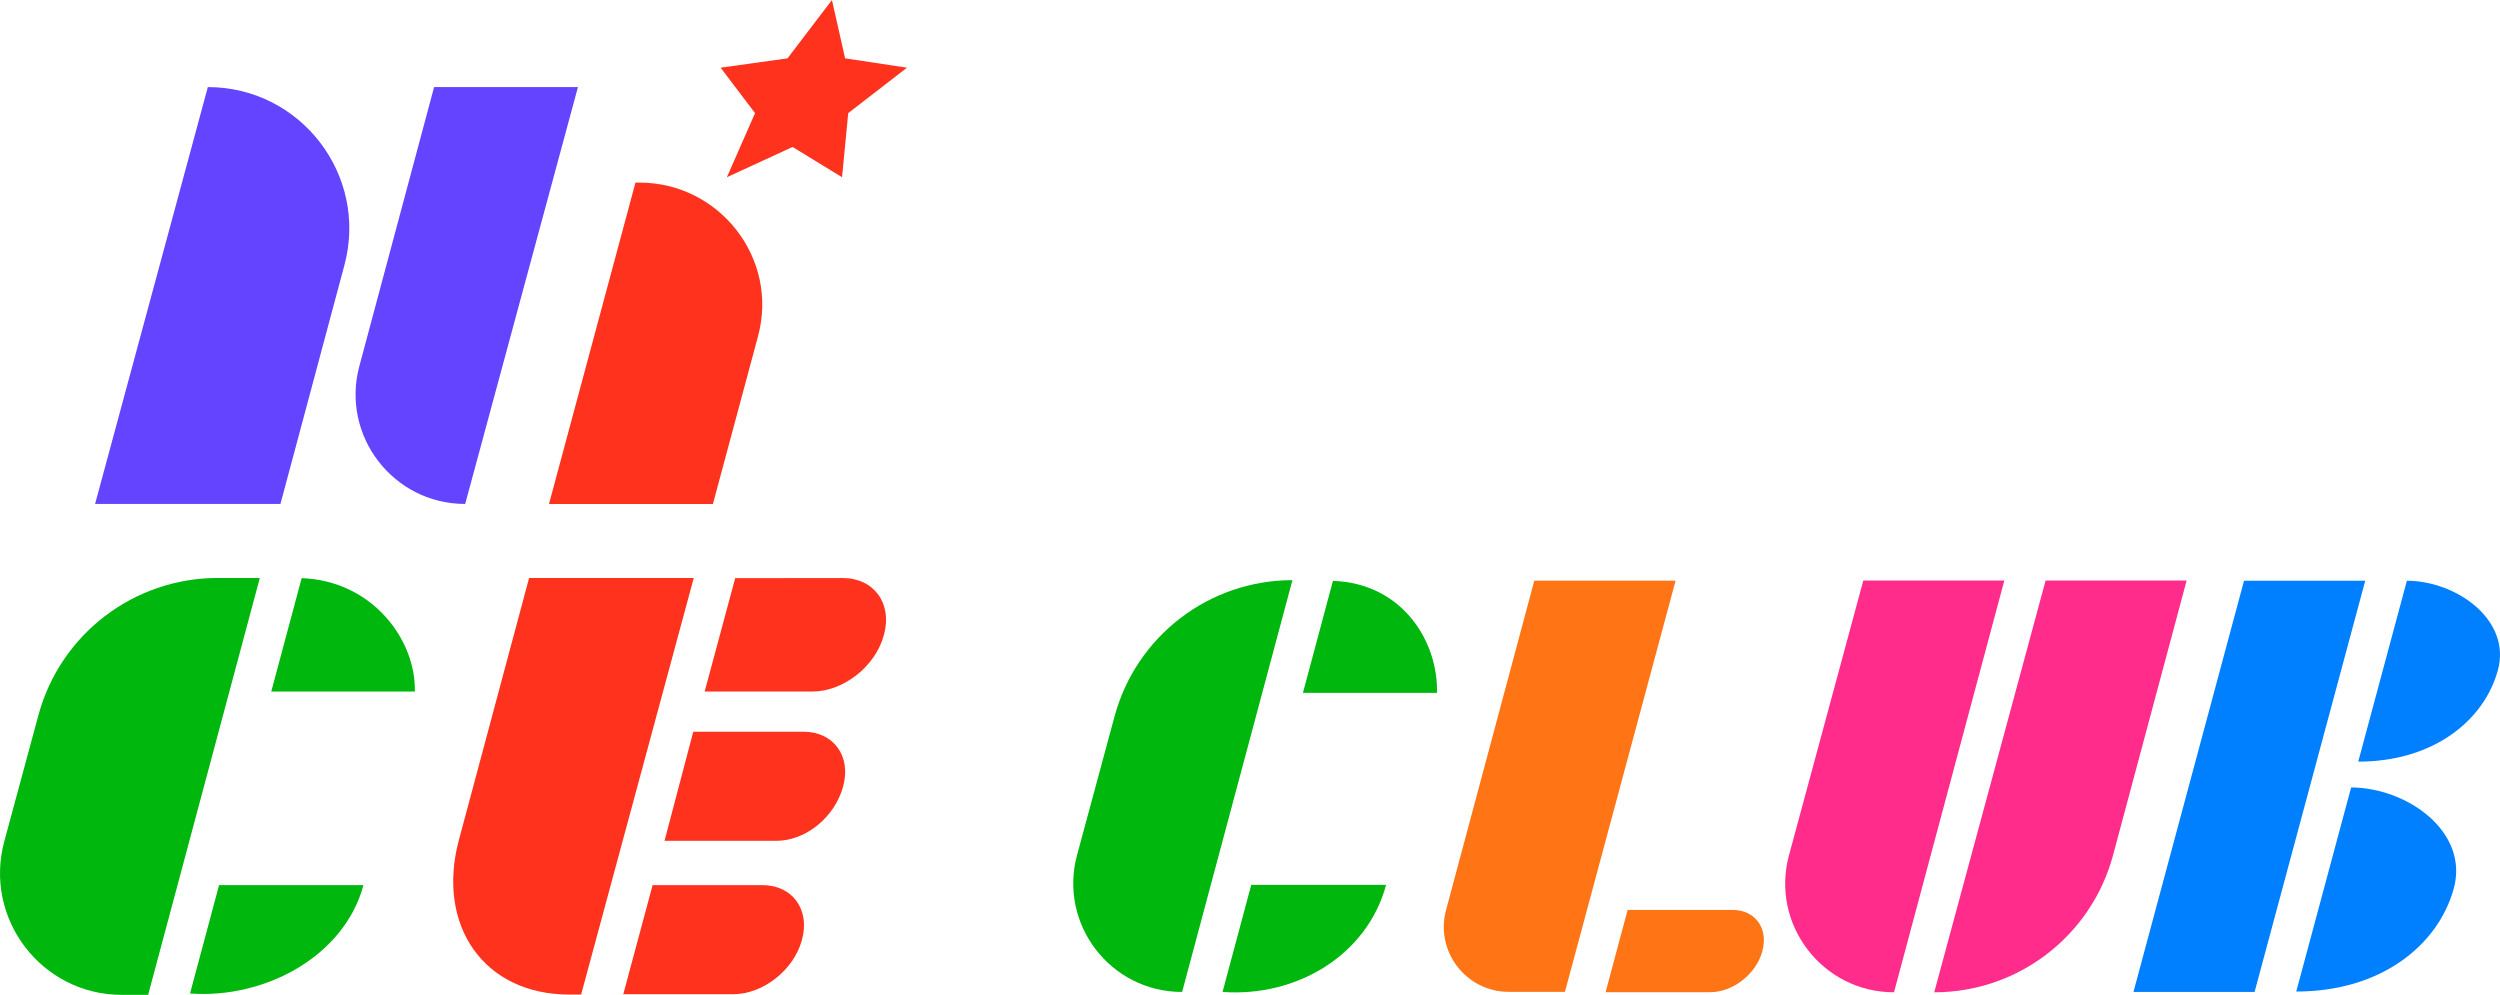 <?xml version="1.0" encoding="UTF-8"?>
<svg id="_レイヤー_2" data-name="レイヤー 2" xmlns="http://www.w3.org/2000/svg" viewBox="0 0 252.941 100.656">
  <defs>
    <style>
      .cls-1 {
        fill: #00b70d;
      }

      .cls-2 {
        fill: #ff321d;
      }

      .cls-3 {
        fill: #ff2c8c;
      }

      .cls-4 {
        fill: #6444ff;
      }

      .cls-5 {
        fill: #0080ff;
      }

      .cls-6 {
        fill: #ff7415;
      }
    </style>
  </defs>
  <g id="_デザイン" data-name="デザイン">
    <g>
      <g>
        <path class="cls-3" d="M221.236,58.735l-7.441,27.776c-2.194,8.191-9.617,13.887-18.097,13.887h0s11.27-41.662,11.27-41.662h14.268Z"/>
        <path class="cls-3" d="M202.79,58.735l-11.161,41.662h0c-7.246,0-12.515-6.883-10.622-13.878l7.516-27.785h14.268Z"/>
        <path class="cls-1" d="M130.764,58.699l-11.161,41.662h-.02c-7.237,0-12.498-6.873-10.608-13.859l3.795-14.031c2.199-8.128,9.573-13.773,17.993-13.773h0Z"/>
        <path class="cls-1" d="M131.826,70.099h13.563c.131-5.132-3.436-11.077-10.527-11.33l-3.036,11.33Z"/>
        <path class="cls-1" d="M126.595,89.529l-2.902,10.832c7.455.548,14.625-3.689,16.547-10.832h-13.644Z"/>
        <path class="cls-5" d="M232.325,100.32c8.631,0,14.382-4.729,15.94-10.431,1.558-5.702-4.673-10.19-10.386-10.218l-5.553,20.649Z"/>
        <path class="cls-5" d="M238.597,77.059c7.651,0,12.748-4.192,14.129-9.246s-4.142-9.033-9.206-9.057l-4.922,18.303Z"/>
        <path class="cls-6" d="M164.678,92.061h10.611c2.285,0,3.641,1.852,3.028,4.137l-.013.049c-.612,2.285-2.961,4.137-5.245,4.137h-10.611s2.23-8.323,2.23-8.323Z"/>
        <path class="cls-6" d="M146.305,92.079l8.928-33.326h14.297l-11.195,41.598-5.678.002c-4.323.002-7.471-4.099-6.352-8.275Z"/>
        <polygon class="cls-5" points="215.855 100.363 227.043 58.759 239.305 58.759 228.112 100.357 215.855 100.363"/>
      </g>
      <g>
        <path class="cls-2" d="M55.546,50.989l8.749-32.513h.412c8.111,0,14.107,7.704,11.989,15.534l-4.565,16.98h-16.585Z"/>
        <path class="cls-2" d="M70.142,74.034h11.157c3.03,0,4.829,2.457,4.017,5.487l-.017.065c-.812,3.03-3.728,5.487-6.759,5.487h-11.307s2.909-11.039,2.909-11.039Z"/>
        <path class="cls-2" d="M74.383,58.496l10.884-.013c3.152,0,5.023,2.556,4.178,5.708l-.018.068c-.845,3.152-4.085,5.708-7.237,5.708h-10.895s3.088-11.47,3.088-11.47Z"/>
        <path class="cls-2" d="M66.028,89.553h11.107c3.03,0,4.829,2.457,4.017,5.487l-.017.065c-.812,3.03-3.927,5.487-6.957,5.487h-11.116l2.967-11.039Z"/>
        <path class="cls-2" d="M46.433,84.974l7.098-26.491h16.659s-11.393,42.141-11.393,42.141h-1.212c-8.643,0-13.468-7.007-11.153-15.65Z"/>
        <polygon class="cls-2" points="84.173 0 85.505 5.903 91.765 6.849 85.82 11.444 85.195 17.932 80.189 14.869 73.542 17.932 76.393 11.444 72.91 6.849 79.678 5.903 84.173 0"/>
        <path class="cls-1" d="M27.446,69.967h14.525c.132-5.195-4.273-11.214-11.452-11.471l-3.074,11.471Z"/>
        <path class="cls-1" d="M22.165,89.553l-2.938,10.966c7.547.555,15.601-3.735,17.546-10.966h-14.608Z"/>
        <path class="cls-1" d="M26.287,58.478l-11.299,42.178h-2.663c-8.111,0-14.008-7.704-11.89-15.534l3.453-12.764c2.216-8.191,9.648-13.88,18.134-13.88h4.266Z"/>
        <path class="cls-4" d="M36.36,37.036l7.561-28.226h14.554s-11.409,42.178-11.409,42.178h0c-7.288,0-12.593-6.913-10.707-13.952Z"/>
        <path class="cls-4" d="M34.848,26.821l-6.474,24.168H9.619S21.028,8.811,21.028,8.811h0c9.407,0,16.255,8.923,13.82,18.01Z"/>
      </g>
    </g>
  </g>
</svg>